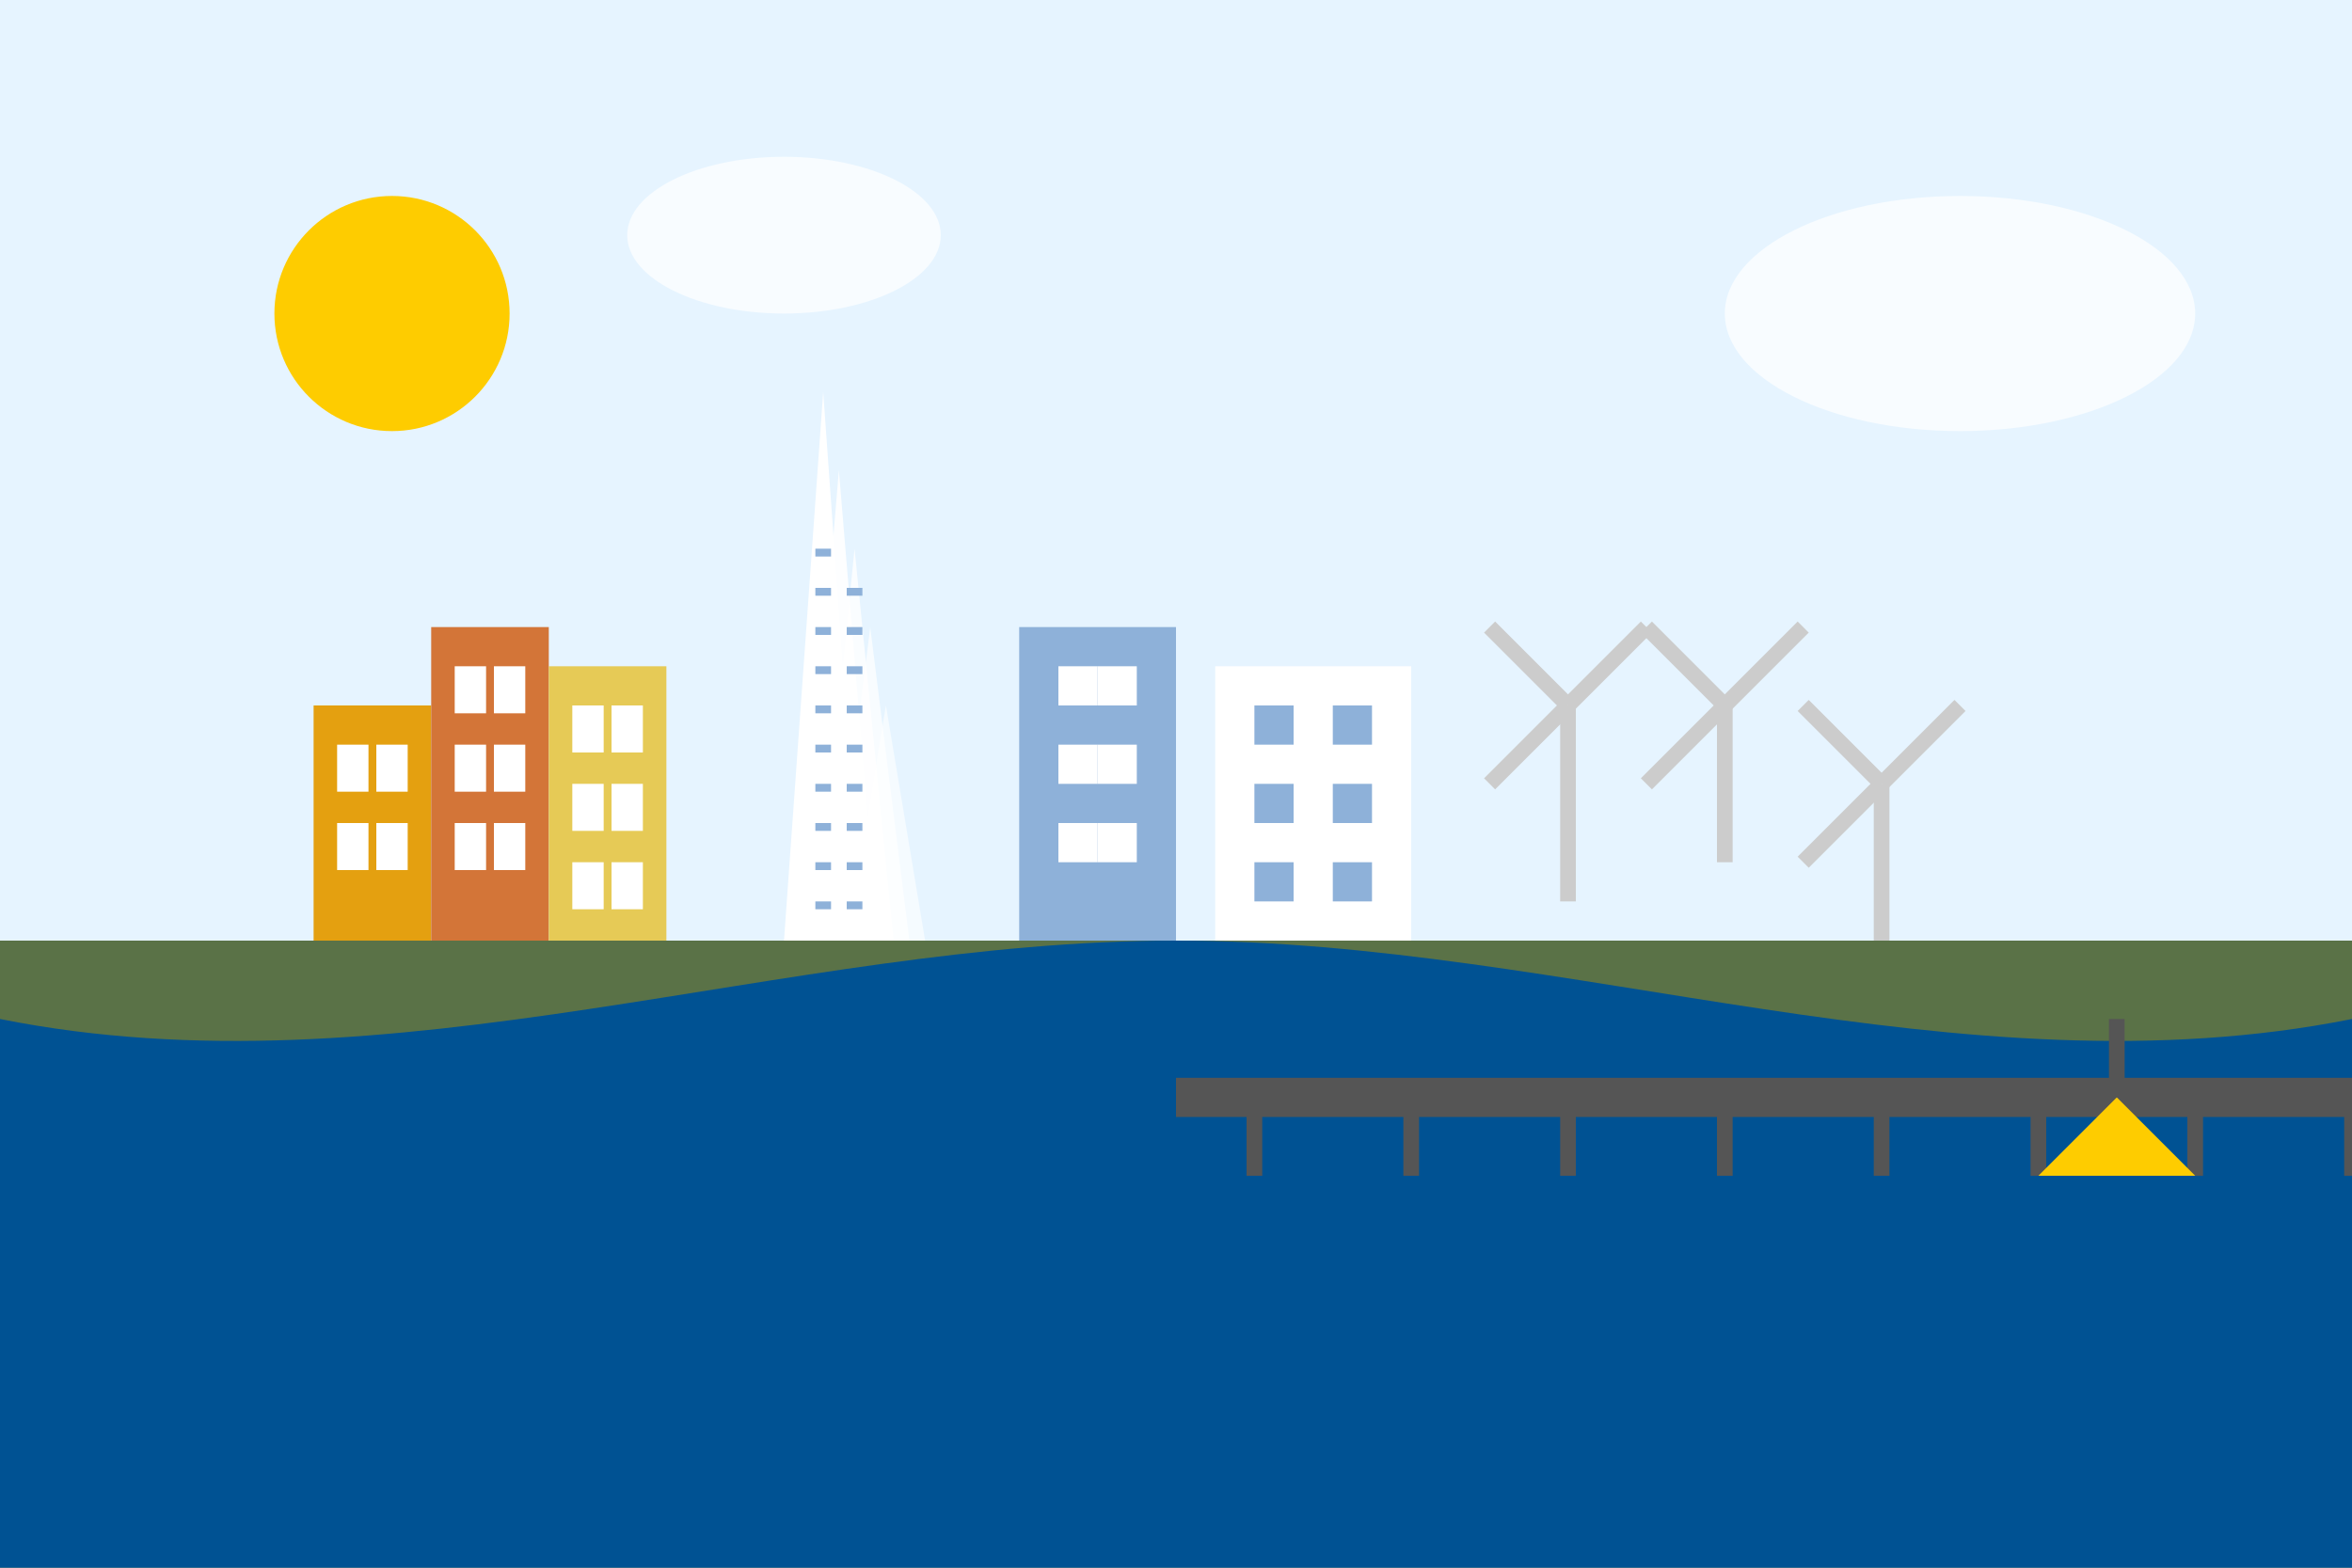 <svg width="300" height="200" viewBox="0 0 300 200" fill="none" xmlns="http://www.w3.org/2000/svg">
  <!-- Sky background -->
  <rect width="300" height="200" fill="#E6F4FF"/>
  
  <!-- Land with water -->
  <rect y="120" width="300" height="80" fill="#5A7247"/>
  <path d="M150 120C200 120 250 140 300 130V200H0V130C50 140 100 120 150 120Z" fill="#005293"/>
  
  <!-- Turning Torso -->
  <path d="M100 120L105 50L110 120" fill="#FFFFFF"/>
  <path d="M102 120L107 60L112 120" fill="#FFFFFF" opacity="0.9"/>
  <path d="M104 120L109 70L114 120" fill="#FFFFFF" opacity="0.8"/>
  <path d="M106 120L111 80L116 120" fill="#FFFFFF" opacity="0.7"/>
  <path d="M108 120L113 90L118 120" fill="#FFFFFF" opacity="0.6"/>
  
  <!-- Windows on Turning Torso -->
  <rect x="104" y="70" width="2" height="1" fill="#8EB1D9"/>
  <rect x="104" y="75" width="2" height="1" fill="#8EB1D9"/>
  <rect x="104" y="80" width="2" height="1" fill="#8EB1D9"/>
  <rect x="104" y="85" width="2" height="1" fill="#8EB1D9"/>
  <rect x="104" y="90" width="2" height="1" fill="#8EB1D9"/>
  <rect x="104" y="95" width="2" height="1" fill="#8EB1D9"/>
  <rect x="104" y="100" width="2" height="1" fill="#8EB1D9"/>
  <rect x="104" y="105" width="2" height="1" fill="#8EB1D9"/>
  <rect x="104" y="110" width="2" height="1" fill="#8EB1D9"/>
  <rect x="104" y="115" width="2" height="1" fill="#8EB1D9"/>
  
  <rect x="108" y="75" width="2" height="1" fill="#8EB1D9"/>
  <rect x="108" y="80" width="2" height="1" fill="#8EB1D9"/>
  <rect x="108" y="85" width="2" height="1" fill="#8EB1D9"/>
  <rect x="108" y="90" width="2" height="1" fill="#8EB1D9"/>
  <rect x="108" y="95" width="2" height="1" fill="#8EB1D9"/>
  <rect x="108" y="100" width="2" height="1" fill="#8EB1D9"/>
  <rect x="108" y="105" width="2" height="1" fill="#8EB1D9"/>
  <rect x="108" y="110" width="2" height="1" fill="#8EB1D9"/>
  <rect x="108" y="115" width="2" height="1" fill="#8EB1D9"/>
  
  <!-- Öresund bridge -->
  <path d="M150 140H300" stroke="#555555" stroke-width="5"/>
  <path d="M160 140V150" stroke="#555555" stroke-width="2"/>
  <path d="M180 140V150" stroke="#555555" stroke-width="2"/>
  <path d="M200 140V150" stroke="#555555" stroke-width="2"/>
  <path d="M220 140V150" stroke="#555555" stroke-width="2"/>
  <path d="M240 140V150" stroke="#555555" stroke-width="2"/>
  <path d="M260 140V150" stroke="#555555" stroke-width="2"/>
  <path d="M280 140V150" stroke="#555555" stroke-width="2"/>
  <path d="M300 140V150" stroke="#555555" stroke-width="2"/>
  
  <!-- Modern buildings -->
  <rect x="130" y="80" width="20" height="40" fill="#8EB1D9"/>
  <rect x="135" y="85" width="5" height="5" fill="#FFFFFF"/>
  <rect x="140" y="85" width="5" height="5" fill="#FFFFFF"/>
  <rect x="135" y="95" width="5" height="5" fill="#FFFFFF"/>
  <rect x="140" y="95" width="5" height="5" fill="#FFFFFF"/>
  <rect x="135" y="105" width="5" height="5" fill="#FFFFFF"/>
  <rect x="140" y="105" width="5" height="5" fill="#FFFFFF"/>
  
  <rect x="155" y="85" width="25" height="35" fill="#FFFFFF"/>
  <rect x="160" y="90" width="5" height="5" fill="#8EB1D9"/>
  <rect x="170" y="90" width="5" height="5" fill="#8EB1D9"/>
  <rect x="160" y="100" width="5" height="5" fill="#8EB1D9"/>
  <rect x="170" y="100" width="5" height="5" fill="#8EB1D9"/>
  <rect x="160" y="110" width="5" height="5" fill="#8EB1D9"/>
  <rect x="170" y="110" width="5" height="5" fill="#8EB1D9"/>
  
  <!-- Traditional buildings -->
  <rect x="40" y="90" width="15" height="30" fill="#E4A010"/>
  <rect x="55" y="80" width="15" height="40" fill="#D37538"/>
  <rect x="70" y="85" width="15" height="35" fill="#E6CA56"/>
  
  <!-- Windows -->
  <rect x="43" y="95" width="4" height="6" fill="#FFFFFF"/>
  <rect x="48" y="95" width="4" height="6" fill="#FFFFFF"/>
  <rect x="43" y="105" width="4" height="6" fill="#FFFFFF"/>
  <rect x="48" y="105" width="4" height="6" fill="#FFFFFF"/>
  
  <rect x="58" y="85" width="4" height="6" fill="#FFFFFF"/>
  <rect x="63" y="85" width="4" height="6" fill="#FFFFFF"/>
  <rect x="58" y="95" width="4" height="6" fill="#FFFFFF"/>
  <rect x="63" y="95" width="4" height="6" fill="#FFFFFF"/>
  <rect x="58" y="105" width="4" height="6" fill="#FFFFFF"/>
  <rect x="63" y="105" width="4" height="6" fill="#FFFFFF"/>
  
  <rect x="73" y="90" width="4" height="6" fill="#FFFFFF"/>
  <rect x="78" y="90" width="4" height="6" fill="#FFFFFF"/>
  <rect x="73" y="100" width="4" height="6" fill="#FFFFFF"/>
  <rect x="78" y="100" width="4" height="6" fill="#FFFFFF"/>
  <rect x="73" y="110" width="4" height="6" fill="#FFFFFF"/>
  <rect x="78" y="110" width="4" height="6" fill="#FFFFFF"/>
  
  <!-- Wind turbines -->
  <path d="M200 115V90" stroke="#CCCCCC" stroke-width="2"/>
  <path d="M200 90L210 80" stroke="#CCCCCC" stroke-width="2"/>
  <path d="M200 90L190 80" stroke="#CCCCCC" stroke-width="2"/>
  <path d="M200 90L190 100" stroke="#CCCCCC" stroke-width="2"/>
  
  <path d="M220 110V90" stroke="#CCCCCC" stroke-width="2"/>
  <path d="M220 90L230 80" stroke="#CCCCCC" stroke-width="2"/>
  <path d="M220 90L210 80" stroke="#CCCCCC" stroke-width="2"/>
  <path d="M220 90L210 100" stroke="#CCCCCC" stroke-width="2"/>
  
  <path d="M240 120V100" stroke="#CCCCCC" stroke-width="2"/>
  <path d="M240 100L250 90" stroke="#CCCCCC" stroke-width="2"/>
  <path d="M240 100L230 90" stroke="#CCCCCC" stroke-width="2"/>
  <path d="M240 100L230 110" stroke="#CCCCCC" stroke-width="2"/>
  
  <!-- Small boat -->
  <path d="M260 150L270 140L280 150" fill="#FECC00"/>
  <rect x="269" y="130" width="2" height="10" fill="#555555"/>
  
  <!-- Sun -->
  <circle cx="50" cy="40" r="15" fill="#FECC00"/>
  
  <!-- Clouds -->
  <ellipse cx="100" cy="30" rx="20" ry="10" fill="#FFFFFF" fill-opacity="0.7"/>
  <ellipse cx="250" cy="40" rx="30" ry="15" fill="#FFFFFF" fill-opacity="0.7"/>
</svg>
